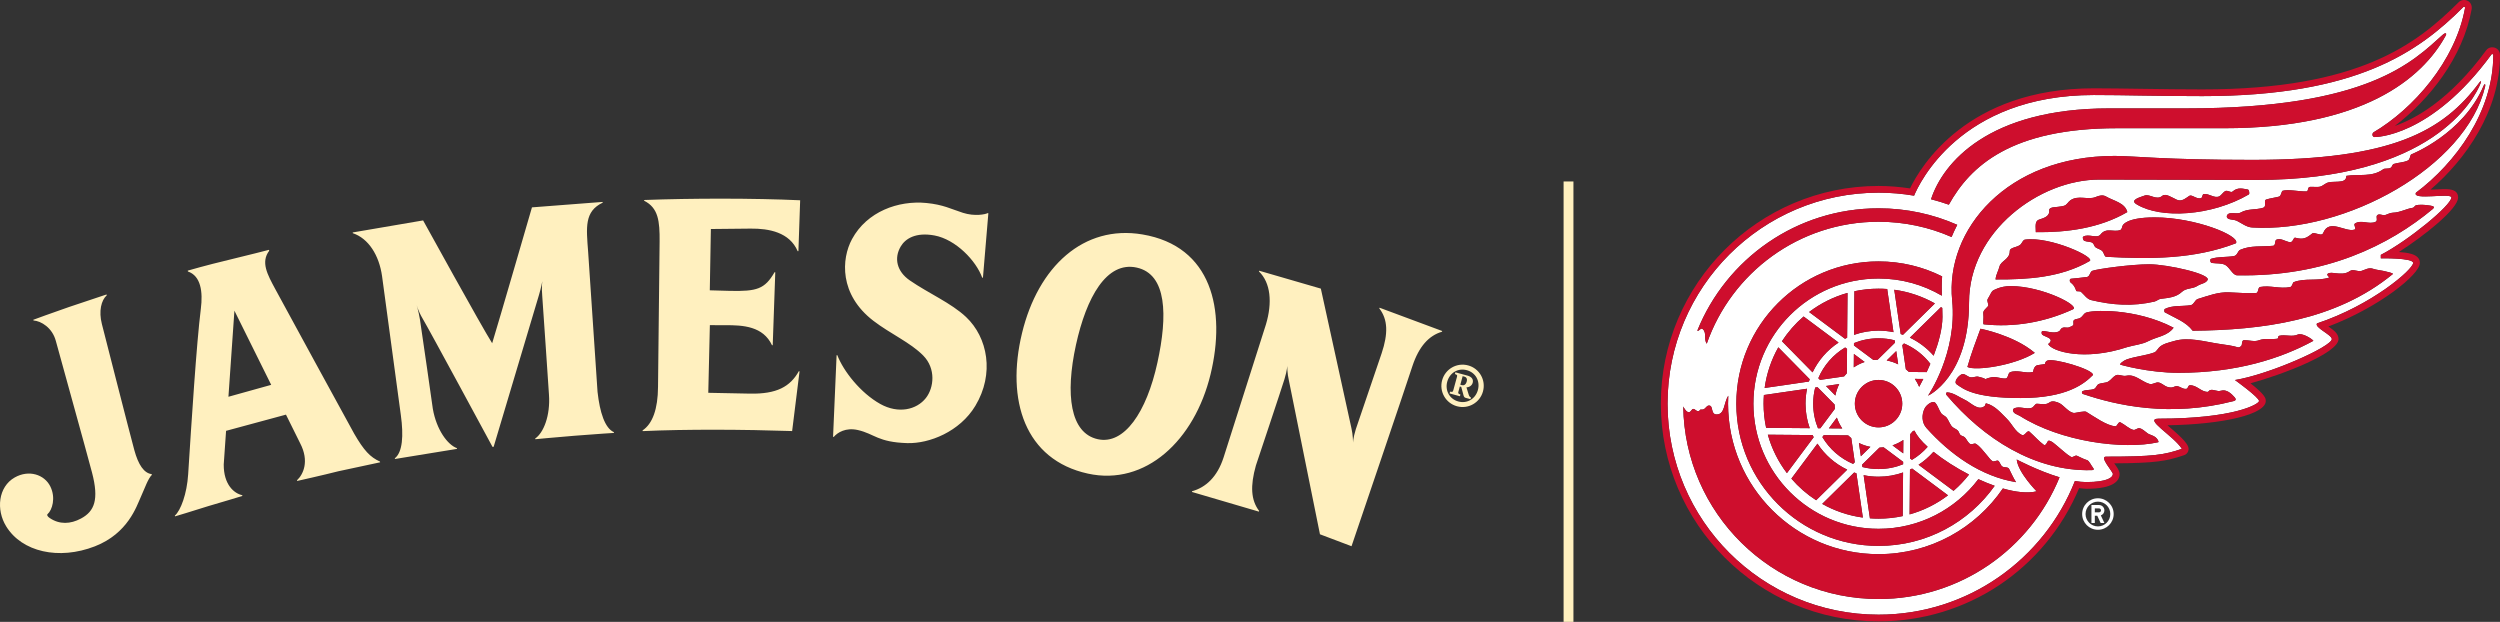 <?xml version="1.0" encoding="UTF-8"?>
<svg xmlns="http://www.w3.org/2000/svg" version="1.1" viewBox="0 0 761.181 189.338">
  <rect x="0" y="0" width="761.181" height="189.338" fill="#333333" stroke="none"/>
  <defs>
    <style>
      .cls-1 {
        fill: #ce0e2d;
      }

      .cls-2 {
        fill: #fff;
      }

      .cls-3 {
        fill: none;
        stroke: #fff0bf;
        stroke-miterlimit: 10;
        stroke-width: 3px;
      }

      .cls-4 {
        fill: #fff0bf;
      }
    </style>
  </defs>
  <!-- Generator: Adobe Illustrator 28.7.1, SVG Export Plug-In . SVG Version: 1.2.0 Build 142)  -->
  <g>
    <g id="Layer_1">
      <g>
        <g id="Logos">
          <line class="cls-3" x1="477.57" y1="189.338" x2="477.57" y2="55.243"/>
          <path class="cls-4" d="M445.119,117.278c.494.132,1.175-.052,1.456-1.11.26-.934-.193-1.355-.724-1.502l-.513-.139-.713,2.616.494.134ZM441.509,119.255c.76.119.823.104.99-.455l1.099-4.021c.152-.561.099-.614-.614-.897l.146-.522,3.711,1.013c1.054.286,1.873,1.008,1.555,2.169-.221.814-.981,1.365-1.899,1.399l.7,2.278c.161.503.406.714.664.784l-.14.53-1.523-.413c-.329-.098-.507-.372-.638-.906l-.651-2.422-.434-.117-.419,1.547c-.161.563-.105.618.599.903l-.148.524-3.14-.864.14-.53ZM446.613,112.714c-2.672-.738-5.214.781-5.966,3.481-.739,2.7.687,5.31,3.363,6.042,2.672.74,5.227-.783,5.966-3.481.743-2.697-.67-5.311-3.363-6.042M447.024,111.258c3.434.941,5.453,4.479,4.501,7.921-.939,3.443-4.476,5.462-7.92,4.513-3.44-.943-5.461-4.482-4.512-7.924.951-3.442,4.488-5.457,7.931-4.509M411.475,130.382c.466,1.922.5,4.443.5,4.443,0,0-.073-1.196.84-4.168l7.858-23.094c1.995-5.953,1.929-10.284-.726-13.677l.103-.192,19.053,7.084-.054.221c-3.967,1.159-7.005,4.444-9.002,10.44-1.117,3.592-18.546,54.867-18.546,54.867l-9.612-3.634-9.475-46.917c-.481-1.915-.502-4.437-.502-4.437,0,0,.067,1.191-.84,4.17-.814,2.679-8.685,26.23-8.685,26.23-1.757,6.246-1.525,10.55.986,13.847l-.084.208-20.367-5.985.03-.219c4.145-1.162,7.667-4.307,9.595-10.29l12.896-40.498c1.982-6.627,1.467-12.673-2.135-16.145l.077-.211,18.774,5.449,9.316,42.507ZM346.1,81.472c-9.198-2.021-15.331,9.117-18.492,23.501-3.32,15.166-1.776,26.906,6.644,28.752,8.03,1.761,14.829-8.15,18.149-23.311,3.155-14.384,2.903-26.924-6.301-28.942M368.574,113.993c-4.883,20.119-19.802,34.059-37.352,30.206-19.126-4.196-25.006-22.27-20.041-42.784,4.903-20.271,18.761-33.039,36.626-30.041,21.177,3.553,25.532,22.974,20.767,42.62M276.228,134.916c-8.975-.271-9.939-2.816-15.018-3.979-3.72-.85-6.247.777-7.347,2.091l-.219-.026,1.076-24.838.215-.028c1.834,4.82,7.044,11.489,13.083,14.864,5.491,3.063,11.053,1.79,13.893-1.818,2.463-3.142,3.088-8.95-.805-12.915-3.887-3.966-10.033-6.638-15.2-10.6-10.426-8.016-9.75-18.845-6.49-24.866,4.555-8.401,14.103-11.822,22.627-10.997,5.189.506,7.525,1.835,11.146,2.995,3.636,1.157,6.848.461,7.521.09l.217.039-1.649,19.611-.221.013c-1.866-5.183-8.045-11.647-14.541-12.86-5.697-1.05-8.85.967-10.25,3.317-2.156,3.618-1.2,7.64,2.727,10.359,5.689,3.93,12.593,6.869,17.14,11.15,6.606,6.232,8.713,17.276,2.835,27.045-4.737,7.879-14.041,11.554-20.737,11.352M243.626,60.982l-.53,15.482-.221.018c-2.468-5.763-8.715-6.931-14.309-6.879l-12.123.125-.329,18.666,6.142.173c8.174.165,10.594-.514,13.579-5.689l.217.035-.777,22.181-.217.022c-2.702-5.76-8.741-6.153-14.326-6.096l-4.598-.02-.481,20.598,12.662.253c8.171.159,12.267-2.102,14.91-6.828l.217.047-2.257,18.177c-14.955-.5-32.119-.592-45.503.018l-.036-.219c3.025-1.996,4.676-6.503,4.706-13.279l.483-44.179c.054-6.28-.382-10.298-4.72-12.474l.03-.22c14.58-.542,33.119-.569,47.482.086M161.968,63.137l21.501-1.655.045.218c-5.612,2.661-5.011,7.481-4.442,14.967l2.863,42.65c.69,6.243,2.237,11.067,5,12.276l-.019.222s-5.011.301-11.93.854c-6.887.556-11.989,1.065-11.989,1.065l-.048-.218c2.526-1.701,4.67-6.96,4.192-13.423,0,0-1.857-27.743-2.049-30.061-.232-2.616.022-4.415.022-4.415,0,0-.338,1.944-1.007,4.188-.676,2.246-13.803,46.234-13.803,46.234l-.344.025s-19.513-36.142-21.266-39.044c-1.397-2.323-1.959-4.521-1.959-4.521,0,0,.685,2.056,1.136,4.827.455,2.761,3.91,27.125,3.91,27.125,1.111,6.391,4.482,10.964,7.339,11.999l.017.222-18.872,3.077-.063-.204c2.381-1.845,2.705-6.906,1.847-13.132l-5.716-42.289c-.889-6.433-4.166-11.556-8.924-13.129l-.012-.224,21.427-3.661s17.886,32.461,21.028,37.397c1.905-6.173,12.115-41.371,12.115-41.371M71.373,94.597l-1.821,26.207,13.021-3.627-11.199-22.581ZM103.062,143.476c-4.653,1.19-12.576,2.961-12.576,2.961l-.062-.212c1.851-1.701,3.855-5.725.968-11.261l-4.322-8.722-18.239,4.936-.713,10.256c-.028,6.156,3.177,8.806,5.634,9.339l.048.223s-5.845,1.806-10.396,3.106c-4.462,1.433-10.1,3.114-10.1,3.114l-.075-.218c1.764-1.508,3.695-6.637,4.063-12.609,1.021-15.931,2.522-39.735,3.861-50.398.651-5.122.022-9.975-3.936-11.33l-.056-.263s5.55-1.624,12.304-3.229c5.662-1.35,12.422-3.101,12.422-3.101l.088.26c-2.62,3.485-.612,7.155,1.871,11.749,2.347,4.371,22.331,40.974,24.014,44.002,2.94,5.069,4.824,7.109,7.843,8.461l.027.221s-7.962,1.701-12.667,2.714M16.993,103.791c-1.066-4.005-4.478-6.064-6.794-6.212l-.066-.214s6.281-2.319,10.83-3.874c4.717-1.605,11.461-3.832,11.461-3.832l.103.219c-1.732,1.562-2.502,4.875-1.517,8.751,0,0,8.647,33.933,9.886,38.422,1.23,4.483,2.937,6.995,5.272,7.309l.077.214c-1.205,1.177-2.175,4.111-3.406,6.807-1.25,2.726-3.853,11.024-13.948,14.959-11.002,4.284-22.23,1.699-27.01-6.077-3.123-5.063-2.428-12.024,2.578-14.876,4.347-2.466,9.055-.897,10.849,2.702,1.74,3.482.579,7.219-.83,8.449-.288.262-.003.75.666,1.192,2.954,2.006,6.294,1.874,9.513.148,4.117-2.208,5.508-5.746,3.369-13.948-1.727-6.58-9.831-35.658-11.035-40.14"/>
        </g>
        <g>
          <path class="cls-2" d="M740.758,63.587c-13.329,11.117-32.756,20.754-59.65,20.233-1.318-.053-2.168-2.314-3.512-3.114-1.095-.655-2.715-.43-4.141-.643-.549-.082-.632-1.141-.273-1.257,2.224-.722,4.598-.443,6.979-.838,1.08-.178,1.15-1.566,1.922-1.91,3.128-1.39,6.624-.901,10.02-1.225.843-.081.418-1.599.997-1.859,1.249-.554,2.558.427,3.923.757,1.195.291,1.205-1.535,1.818-1.361,2.43.683,3.443.12,5.17-1.282.319-.262,1.072-.018,1.607.119.551.145,1.433.467,1.721-.245,1.843-4.544,6.716-.169,9.535-1.05.736-.231-.438-1.483.133-1.853,1.96-1.277,4.299.414,6.302-.529.761-.358.03-1.49.45-1.961.652-.731,1.794.251,2.628-.151.618-.299,1.653-.639,2.132-.65,2.3-.07,3.895-1.151,6.155-1.514.353-.058.578-.669.949-.756,1.754-.412,4.921.159,5.136.288.253.154.526.342,0,.801M725.697,82.485c1.111.256,3.174.688,2.833.967-17.437,14.294-39.972,17.032-60.911,17.251-2.059-2.748-5.508-3.923-8.514-5.621-.182-.099-.172-.925-.007-1.006,2.459-1.214,5.197-.742,7.889-1.153.999-.151,1.275-1.621,2.2-1.901,3.117-.953,6.156-2.152,9.458-2.015,2.775.115,5.481.349,8.259.214.822-.041.475-1.705,1.259-1.849,3.095-.567,6.015.658,9.136.028.626-.125.779-1.374,1.034-1.478,3.397-1.377,7.349-.218,10.934-1.45-.363-.329-.922-.821-.534-1.125.604-.471,1.667-.23,2.346-.159,1.425.145,3.052.332,4.44-.691.927-.685,2.41.342,3.497-.018,1.145-.374,2.22-1.063,3.39-.677,1.316.432,2.208.432,3.292.683M663.291,113.509c-9.199,0-17.631-2.449-17.631-2.449-.587-.149.985-1.308,1.812-1.601,2.731-.973,5.719-1.158,8.461-2.153.573-.21,1.032-1.08,1.462-1.52,1.119-1.14,3.058-1.505,4.521-1.943,4.482-1.34,9.199.179,13.967.88,1.897.281,3.691.481,5.562,1.037.238.073,1.035-.246,1.117-.777.091-.625.103-1.393.678-1.409,1.512-.038,3.158.568,4.531.035,1.756-.687,3.7-.208,5.569-.473.498-.07.118-.781.617-.899,1.909-.453,3.907.437,5.629-.364,1.306-.609,4.217,1.182,4.783,1.895-9.875,5.387-23.372,9.742-41.077,9.742M680.159,122.093c-19.501,5.061-35.825,1.298-45.913-2.121-.464-.129-.392-.735-.266-.805,1.084-.612,2.452-.271,3.607-.75.615-.255.752-1.085,1.289-1.414.71-.432,2.298-.381,2.978-.79 1-.597,1.279-1.308,2.267-1.894.903-.538,2.026.351,3.328.075,2.641-.557,4.546,1.78,7.01,2.497.988.287,1.853-.582,2.726-.444.993.157,1.757,1.07,2.785,1.372.794.233,1.374.262,2.203-.142,1.157-.559,2.298 1,3.586.697.44-.105.43-1.018.945-1.06,2.088-.169,3.456,2.04,5.504,2.001.21-.003.382-.414.63-.51,1.088-.415,2.1.544,3.409.154,1.604-.477,3.077.787,4.148,2.026.487.564.361.923-.238,1.107M656.27,133.114c.716.546,1.092,1.457.849,1.53-10.641,2.382-29.744-.158-42.115-8.005-.796-.487-2.006-.67-2.126-1.752-.013-.125.223-.487.276-.51,1.725-.863,3.673.365,5.433-.203.62-.194,1.061-1.258,1.562-1.251,1.291.02,2.69.491,3.869-.389.868-.649,2.143-.197,3.056.231,1.208.566,3.164,3.254,4.698,2.947.423-.084,2.974-.596,3.401-.342,2.387,1.431,6.255,4.27,8.932,4.423.52.032.868-1.54,1.531-1.191,1.615.852,2.667,2.049,3.997,2.299.435.082,1.212-.596,1.712-.523.979.148,1.55.872,2.625,1.627.46.322,1.556.537,2.299,1.107M636.679,143.15c-17.155.403-32.773-9.588-44.029-22.902-.16-.187-.179-.819.239-.79,1.977.138,3.523,1.423,5.279,2.233,1.914.878,4.085,3.509,6.058,1.967.403-.312.165-.939.593-.825,2.583.683,4.377,2.848,6.251,4.714,1.608,1.607,2.45,3.871,4.538,4.888.912.438,1.593-1.623,2.308-1.003,1.565,1.371,2.653,2.723,4.328,3.977.695.52,1.109-1.06,1.396-1.189.731-.343,2.431,1.359,3.281,2.039,1.07.856,2.228,2.005,3.572,2.808.665.396,1.257-.562,1.874-.308 1.0.411,1.957,1.015,3.048,1.32.676.187,1.274,1.625,1.809,2.28.666.825-.148.781-.544.79M571.969,182.385c-32.563,0-59.01-26.165-59.471-58.619.28.545.971,1.741,1.689,1.741.693,0,.862-1.001,1.386-1.001.468,0,.878.694,1.464.694.461,0,.568-.527.811-.527.088,0,.203.046.337.046,1.127,0,1.256-1.246,2.162-1.246,1.457,0,.356,2.714,2.347,2.714,2.513,0,2.104-3.545,3.52-5.696-.04.8-.062,1.606-.062,2.416,0,25.304,20.514,45.817,45.815,45.817,15.73,0,29.603-7.926,37.854-20.002,3.873,1.12,7.486,1.546,10.282.877,0,0-5.666-5.719-6.076-9.695,0,0,6.377,3.405,13.047,5.422-8.852,21.738-30.188,37.06-55.105,37.06M571.969,63.425c8.526,0,16.63,1.798,23.961,5.028-.664,1.278-1.237,2.512-1.733,3.706-6.803-2.987-14.323-4.647-22.229-4.647-24.197,0-44.767,15.516-52.31,37.14-.987-1.365.107-3.352-1.268-4.488-.579-.478-1.118.835-1.607.513,8.807-21.837,30.193-37.252,55.185-37.252M642.224,33.001h23.401c55.447,0,69.026-14.255,78.128-22.419.796-.705,1.306-.538.89.259-7.21,13.247-25.513,28.196-67.32,28.196h-32.727c-32.216,0-44.688,11.498-51.23,23.281-1.774-.625-3.582-1.179-5.424-1.651,3.616-11.069,17.474-27.666,54.281-27.666M586.561,130.321c-1.465-1.636-1.52-4.057-.561-5.964.587-1.167,2.502-2.547,3.271-1.683.763.855,1.128,2.279,1.753,3.124.498.676,1.267.761,1.787,1.532.521.77,1.024,2.169,1.7,2.72.498.408,1.174.589,1.632,1.092.349.387.418.974.75,1.293.326.307.91.351,1.276.678.637.565,1.09,1.918,1.871,2.127.438.115,1.146-.351,1.51-.135.676.401,1.242.949,1.773,1.546.569.64,1.095,1.336,1.67,1.975.518.575,1.021,1.414,1.683,1.802.468.275,1.379-.429,1.754-.118.486.399.722,1.435,1.223,1.736.684.403,1.677.029,2.062.727.483.875,1.325,2.886,2.124,4.035-10.713-1.763-20.07-8.439-27.278-16.489M591.237,90.03c-5.654-3.321-12.238-5.228-19.268-5.228-21.044,0-38.104,17.06-38.104,38.103s17.06,38.101,38.104,38.101c12.409,0,23.43-5.933,30.388-15.115,1.656.761,3.326,1.445,4.97,2.026-7.845,11.071-20.757,18.297-35.358,18.297-23.919,0-43.31-19.391-43.31-43.309s19.391-43.31,43.31-43.31c6.958,0,13.531,1.643,19.356,4.56-.149,2.046-.142,3.989-.088,5.875M581.505,102.813l9.468-9.311c.134.088.265.178.397.266.029.914.052,1.823.052,2.73,0,3.682-1.223,7.981-2.686,11.806-1.996-2.293-4.453-4.172-7.231-5.492M576.212,135.597c1.184-.394,2.294-.949,3.303-1.64l-.034,4.077-3.269-2.437ZM564.535,143.865c.228.083.457.16.688.235l1.966,13.486c-4.445-.605-8.625-2.046-12.376-4.16l9.722-9.561ZM553.363,135.081c2.23,3.401,5.366,6.157,9.067,7.915l-9.466,9.313c-2.818-1.825-5.358-4.044-7.538-6.58l7.937-10.648ZM551.888,132.468c.105.221.216.436.327.65l-8.149,10.93c-2.619-3.453-4.615-7.405-5.814-11.694l13.636.114ZM550.196,118.359c-.305,1.47-.466,2.987-.466,4.546,0,2.619.456,5.132,1.287,7.465l-13.281-.111c-.508-2.371-.776-4.83-.776-7.354,0-.884.033-1.762.098-2.631l13.138-1.915ZM551.008,115.472c-.081.228-.16.457-.234.689l-13.489,1.966c.607-4.445,2.048-8.624,4.163-12.377l9.56,9.722ZM559.793,104.301c-3.404,2.229-6.158,5.365-7.918,9.068l-9.311-9.469c1.826-2.818,4.043-5.358,6.579-7.538l10.65,7.939ZM562.404,102.824c-.219.104-.434.217-.648.327l-10.932-8.149c3.454-2.62,7.409-4.615,11.694-5.815l-.114,13.636ZM558.593,123.182c.007.43.035.853.085,1.271l-4.433,5.943-.721-.006c-.939-2.312-1.46-4.835-1.46-7.485,0-1.692.213-3.337.61-4.906l.716-.105,5.203,5.288ZM554.139,115.67l-.509-.518c1.66-3.921,4.543-7.198,8.168-9.357l.577.432-.061,7.415c-.295.306-.574.626-.838.958l-7.337,1.07ZM558.817,120.427l-2.858-2.908,4.035-.587c-.545,1.089-.946,2.261-1.177,3.495M559.277,127.15c.394,1.183.949,2.293,1.638,3.303l-4.075-.034,2.437-3.269ZM564.732,140.734l-.516.508c-3.922-1.658-7.197-4.541-9.356-8.168l.43-.576,7.415.062c.306.294.627.572.959.836l1.069,7.338ZM567.723,110.213c-1.182.395-2.294.949-3.303,1.64l.036-4.077,3.267,2.437ZM578.714,101.713l-1.966-13.49c4.445.607,8.624,2.05,12.378,4.162l-9.723,9.56c-.228-.081-.458-.16-.689-.232M574.447,109.753l2.909-2.857.585,4.034c-1.086-.546-2.261-.944-3.494-1.177M569.49,136.055l-2.907,2.858-.588-4.032c1.089.544,2.261.944,3.494,1.174M564.748,122.905c0-3.987,3.233-7.218,7.221-7.218s7.218,3.231,7.218,7.218-3.231,7.218-7.218,7.218-7.221-3.231-7.221-7.218M564.503,101.954l.111-13.279c2.37-.508,4.83-.777,7.355-.777.884,0,1.76.035,2.63.098l1.914,13.139c-1.467-.306-2.987-.468-4.544-.468-2.621,0-5.132.457-7.466,1.288M571.969,103.001c1.692,0,3.336.214,4.906.611l.104.716-5.288,5.202c-.429.008-.853.037-1.271.084l-5.944-4.431.006-.721c2.31-.939,4.836-1.461,7.486-1.461M579.432,143.856l-.111,13.281c-2.371.506-4.83.776-7.352.776-.886,0-1.763-.035-2.632-.099l-1.914-13.139c1.465.307,2.987.468,4.546.468,2.617,0,5.13-.457,7.463-1.288M571.969,142.809c-1.694,0-3.337-.212-4.909-.611l-.103-.716,5.29-5.2c.428-.008.853-.036,1.269-.085l5.943,4.432-.007.72c-2.31.94-4.836,1.461-7.483,1.461M581.231,113.251c-.305-.295-.625-.573-.958-.838l-1.07-7.337.518-.508c3.181,1.347,5.937,3.498,8.017,6.2-.381.891-.763,1.741-1.132,2.528l-5.375-.045ZM583.022,115.359l2.574.021c-.514,1.02-.954,1.842-1.262,2.406-.356-.858-.796-1.671-1.313-2.426M582.138,140.015l-.578-.431.063-7.415c.294-.306.572-.625.837-.959l.488-.071c.58,1.413,1.995,3.111,3.969,4.904-1.373,1.56-2.984,2.904-4.779,3.972M593.111,150.807c-3.453,2.62-7.407,4.616-11.692,5.814l.114-13.636c.219-.104.434-.215.648-.327l10.931,8.149ZM584.144,141.511c1.69-1.11,3.22-2.441,4.549-3.954,2.972,2.395,6.781,4.855,10.82,6.945-1.411,1.796-2.99,3.456-4.721,4.946l-10.648-7.937ZM754.983,25.032c.179-.336.645-.483.321.242-1.843,4.819-14.777,29.514-68.232,29.514-10.08,0-30.411-.109-47.932-.109-18.117,0-39.617,15.727-39.617,37.339,0,22.801-12.495,28.462-12.495,28.462,0,0,8.96-13.01,7.349-29.024-2.159-21.489,16.703-43.981,49.454-43.981,6.104,0,14.719,1.204,41.961,1.204,42.405,0,58.033-8.596,69.192-23.647M652.989,59.539c1.524-.592,3.635,1.603,5.368.089 1-.87,2.926.51,4.389,1.171,1.519.686,2.572-.346,3.829-1.157.822-.53,2.092,1.055,3.545.71.495-.118.374-1.218.868-1.276,1.691-.197,3.179,1.395,4.709.714.562-.251,1.161-1.22,1.765-1.581.747-.45,1.755.599,2.295.11,1.596-1.434,3.196-.837,4.674-.611.317.046.623,1.271.245,1.505-11.352,6.599-26.724,7.484-34.083,3.027-2.37-1.373,1.102-2.2,2.394-2.701M641.289,78.188c-.553-.032-.678-1.061-1.057-1.583-.489-.672-1.585-.861-2.167-1.288-.473-.349-.427-.943-.934-1.361-.479-.398-1.758-.297-2.531-.637-.288-.126-.665-1.067-.293-1.283,1.652-.961,4.201.715,5.25-.643,1.738-2.25,3.974-.578,5.995-1.357.619-.238.475-1.043.756-1.383,0,0,.889-2.463,9.731-2.463,12.39,0,26.174,5.624,24.748,7.87-12.596,4.88-26.223,4.884-39.498,4.129M655.978,91.816c-6.594,1.53-12.815,1.105-19.255-.443-1.334-.323-2.093-1.627-3.155-2.545-.242-.206-1.347-.096-1.39-.22-.448-1.317-.778-1.849-1.839-2.704-.17-.135-.304-.995.233-1.039,1.636-.137,3.246-.336,4.875-.536.843-.103.883-1.571,1.601-1.872,1.739-.61,11.864-1.986,17.347-1.986,5.519,0,19.117,3.023,17.71,4.853-.637,1.01-1.999,1.019-3.068,1.736-1.409.949-3.427.588-4.693,1.796-1.791,1.706-4.199,1.844-6.511,2.144-.63.079-1.146.652-1.854.817M623.59,104.723c.306-.038.788-.75.807-.962.079-1.019-1.937-1.23-2.634-1.918-.177-.176-.32-1.05.235-1.06,1.073-.019,3.338.906,4.9.11.418-.212.443-.814,1.085-1.085.643-.269,1.506.096,1.916-.129.403-.219,1.045-.29,1.338-.7.223-.311-.125-1.149.191-1.466.531-.529,1.272-.277,2.071-.799.519-.335.997-1.182,1.409-1.422,1.659-.959,15.252-1.589,26.892,4.49-1.904,2.578-5.026,2.704-7.62,4.054-2.097,1.091-4.352,1.2-6.533,1.859-13.061,4.329-22.988,1.309-24.057-.971M599.914,114.867c.931.159,1.666-.365,2.425-.179,1.026.251,1.444.346,2.233.751.508-.321,1.281-.432,1.534-.518,1.434-.457,3.086.438,4.589.324.736-.056.688-1.606,1.246-1.862,2.073-.944,4.793.435,6.983-.113.256-.066.065-1.212,1.022-1.914.407-.301,2.123-.327,2.679-.544.066-.223.129-.736.637-.99,1.658-.964,14.012,2.595,14.012,4.333-2.656,2.696-7.999,7.035-22.043,7.035-14.42,0-17.546-2.863-19.429-4.139-1.054-.711.276-2.462,1.436-3.079.826-.438,1.803.739,2.675.892M619.539,107.441c-6.187,3.847-18.063,5.563-20.519,4.286,1.111-3.954,2.572-7.787,3.985-11.637,0,0,10.178,1.956,16.535,7.351M620.822,66.876c1.475-.516,3.335-.934,3.111-2.934-.052-.466.721-.747,1.133-.802,1.124-.144,2.235-.188,3.338-.474.887-.23,1.253-1.158,1.94-1.655,2.408-1.734,5.411-.03,7.747-1.032,1.075-.463,2.17-.713,3.104-.166,2.353,1.377,5.803,1.91,6.516,4.753-8.381,4.898-18.317,6.244-27.867,6.124.043-1.404-.468-3.307.977-3.813M636.174,79.514c-8.691,4.993-18.776,5.623-28.579,5.57.102-1.489.846-2.53,1.185-3.915.432-1.765,3.164-2.213,3.131-4.663-.02-1.343,2.634-1.083,3.472-2.264.333-.472.669-1.196,1.116-1.271,7.707-1.115,21.947,5.51,19.675,6.544M605.243,90.967c.63-.944,1.062-2.213,1.605-2.521,0,0,2.147-1.343,5.3-1.343,9.702,0,21.369,6.072,18.99,7.081-8.549,3.926-17.928,5.569-27.17,4.559-.266-.027.07-1.997-.105-3.281-.122-.888.736-1.404,1.434-2.242.376-.451-.522-1.554-.053-2.254M756.647,26.352c-5.788,24.46-42.535,44.657-70.945,42.908-1.738-.109-3.079-1.262-4.699-2.061-.694-.343-1.875-.24-2.584-.638-.782-.443-.416-1.446.542-1.621,1.125-.205,2.395.261,3.265-.233,2.205-1.252,4.617-.744,6.806-1.44,1.287-.407.03-2.226.992-2.53,1.242-.392,2.603-.534,3.902-.881.63-.17.736-1.672,1.055-1.764,1.778-.518,4.857.24,7.241.196.748-.016.247-1.387,1.176-1.396,2.989-.029,2.723.34,4.731-1.007,1.841-1.239,6.327.498,6.269-2.344,3.774-.625,7.811.493,11.209-1.997.549-.405,1.566-.007,2.32-.487.446-.28.416-.991.951-1.155,1.415-.431,2.92-.414,4.244-1.024.769-.356.64-1.686,1.044-1.868,0,0,15.87-6.234,22.033-20.913.203-.547.65-.731.449.255M735.602,58.667c12.065-9.039,23.531-24.648,23.531-41.875,0-.361-.358-.417-.509-.266-18.643,25.452-35.598,25.203-35.598,25.203-.742,0-.915-1.041-.327-1.45,12.036-7.081,24.947-21.686,27.847-37.894.04-.217-.284-.481-.513-.254-13.693,13.694-32.511,27.134-79.459,27.134-15.033,0-22.88-.332-33.079-.332-40.71,0-53.229,27.058-54.709,30.642-3.518-.596-7.131-.912-10.816-.912-35.48,0-64.243,28.763-64.243,64.242s28.763,64.243,64.243,64.243c27.164,0,50.392-16.865,59.786-40.692,1.2.205,2.36.322,3.442.322,6.547,0,8.117-1.463,8.117-2.474,0-.693-4.186-5.264-2.108-5.264,14.518,0,17.784-.544,23.114-2.387-2.558-4.001-11.821-9.18-7.051-9.18,23.006,0,30.547-4.441,30.547-5.382,0-1.1-7.336-6.383-7.336-6.383,10.597-1.745,29.494-10.198,29.494-12.47,0-1.317-5.391-3.52-4.526-4.765,16.802-5.59,29.288-16.449,29.288-18.421,0-1.583-9.85-1.399-9.85-1.399v-1.045c8.521-4.429,21.495-15.135,21.495-17.492,0-1.5-12.176,1.014-10.778-1.45"/>
          <path class="cls-1" d="M724.885,77.608v1.045s9.85-.184,9.85,1.399c0,1.972-12.486,12.831-29.288,18.42-.864,1.246,4.526,3.449,4.526,4.765,0,2.272-18.897,10.725-29.494,12.47,0,0,7.336,5.284,7.336,6.383,0,.941-7.542,5.381-30.547,5.381-4.77,0,4.493,5.179,7.051,9.181-5.33,1.842-8.596,2.386-23.114,2.386-2.077,0,2.108,4.572,2.108,5.264,0,1.012-1.57,2.475-8.118,2.475-1.081,0-2.241-.119-3.441-.322-9.393,23.828-32.621,40.692-59.786,40.692-35.48,0-64.243-28.764-64.243-64.244s28.763-64.242,64.243-64.242c3.686,0,7.298.317,10.816.912,1.48-3.583,13.999-30.641,54.709-30.641,10.199,0,18.046.332,33.079.332,46.948,0,65.767-13.44,79.459-27.135.229-.226.553.037.512.255-2.899,16.208-15.81,30.813-27.846,37.894-.588.408-.414,1.45.327,1.45,0,0,16.955.248,35.598-25.204.151-.151.509-.093.509.267,0,17.226-11.467,32.836-23.531,41.875-1.399,2.464,10.778-.05,10.778,1.45,0,2.356-12.974,13.062-21.495,17.491M740.027,57.724c10.743-9.178,21.153-23.981,21.153-40.931,0-2.454-2.993-3.143-4.207-1.477-11.066,15.105-21.506,20.846-27.812,23.029,10.486-7.938,20.769-20.897,23.399-35.597.29-2.682-2.627-3.464-3.975-2.061-12.838,12.837-30.511,26.533-78.011,26.533-11.478,0-24.595-.331-33.079-.331-38.562,0-52.744,23.849-55.942,30.471-3.175-.46-6.388-.742-9.583-.742-36.552,0-66.29,29.738-66.29,66.288s29.738,66.288,66.29,66.288c26.899,0,50.679-15.884,61.068-40.567.731.074,1.507.199,2.162.199,8.398,0,10.16-2.457,10.16-4.521,0-1.109-1.1-2.448-1.642-3.23,12.322-.067,15.936-.645,21.268-2.486.866-.271,1.378-1.077,1.378-1.935,0-1.814-3.728-4.825-6.428-7.163,17.234-.289,29.925-3.37,29.925-7.399,0-.788-.075-1.779-4.648-5.383,9.722-2.643,26.806-9.199,26.806-13.471,0-1.653-1.429-2.666-3.096-3.831,15.136-5.702,27.863-15.753,27.863-19.355,0-2.906-4.28-3.151-6.403-3.314,7.542-4.832,18.044-13.065,18.044-16.621,0-3.682-5.77-2.231-8.399-2.393"/>
          <path class="cls-1" d="M587.74,110.768c-2.081-2.702-4.836-4.853-8.017-6.2l-.518.508,1.069,7.337c.334.266.654.544.959.838l5.376.045c.368-.787.751-1.637,1.132-2.528"/>
          <path class="cls-1" d="M564.477,105.182l5.943,4.432c.418-.048.842-.077,1.272-.085l5.287-5.202-.104-.716c-1.571-.397-3.214-.61-4.905-.61-2.65,0-5.176.522-7.486,1.46l-.006.721Z"/>
          <path class="cls-1" d="M577.355,106.896l-2.909,2.856c1.233.234,2.408.632,3.495,1.177l-.586-4.034Z"/>
          <path class="cls-1" d="M579.514,133.957c-1.01.691-2.118,1.245-3.303,1.64l3.269,2.437.034-4.077Z"/>
          <path class="cls-1" d="M552.965,152.309l9.466-9.313c-3.701-1.758-6.837-4.513-9.067-7.915l-7.938,10.649c2.181,2.535,4.72,4.753,7.539,6.579"/>
          <path class="cls-1" d="M583.021,115.359c.517.756.957,1.568,1.313,2.426.309-.564.748-1.386,1.262-2.406l-2.575-.021Z"/>
          <path class="cls-1" d="M565.223,144.099c-.231-.074-.46-.152-.688-.234l-9.722,9.56c3.751,2.113,7.931,3.555,12.376,4.16l-1.966-13.486Z"/>
          <path class="cls-1" d="M582.948,131.139l-.488.071c-.264.333-.542.652-.837.958l-.063,7.415.578.432c1.794-1.068,3.407-2.413,4.779-3.973-1.976-1.792-3.389-3.491-3.97-4.903"/>
          <path class="cls-1" d="M564.42,111.853c1.01-.691,2.121-1.246,3.303-1.64l-3.267-2.437-.036,4.077Z"/>
          <path class="cls-1" d="M552.215,133.119c-.11-.215-.222-.429-.327-.65l-13.636-.114c1.2,4.289,3.195,8.241,5.815,11.695l8.149-10.93Z"/>
          <path class="cls-1" d="M579.459,140.628l-5.943-4.432c-.417.049-.841.077-1.269.085l-5.29,5.201.103.716c1.571.4,3.215.611,4.909.611,2.646,0,5.172-.521,7.482-1.46l.007-.721Z"/>
          <path class="cls-1" d="M566.583,138.913l2.907-2.857c-1.233-.231-2.406-.63-3.495-1.175l.588,4.032Z"/>
          <path class="cls-1" d="M581.532,142.985l-.114,13.636c4.285-1.198,8.239-3.194,11.693-5.813l-10.931-8.15c-.214.112-.429.223-.649.327"/>
          <path class="cls-1" d="M560.915,130.453c-.69-1.01-1.245-2.121-1.639-3.303l-2.437,3.268,4.076.035Z"/>
          <path class="cls-1" d="M562.704,132.56l-7.415-.062-.43.577c2.158,3.626,5.434,6.509,9.356,8.167l.516-.508-1.069-7.337c-.332-.265-.652-.543-.959-.837"/>
          <path class="cls-1" d="M562.315,113.642l.061-7.415-.577-.431c-3.625,2.159-6.509,5.436-8.168,9.357l.509.518,7.337-1.07c.265-.332.544-.651.838-.958"/>
          <path class="cls-1" d="M555.958,117.519l2.858,2.908c.231-1.234.631-2.406,1.177-3.495l-4.035.587Z"/>
          <path class="cls-1" d="M552.674,117.999c-.398,1.57-.61,3.214-.61,4.906,0,2.649.522,5.173,1.46,7.485l.721.006,4.433-5.943c-.05-.417-.078-.841-.085-1.271l-5.203-5.288-.716.105Z"/>
          <path class="cls-1" d="M567.423,144.676l1.914,13.138c.87.064,1.746.099,2.632.099,2.522,0,4.981-.27,7.352-.776l.112-13.28c-2.334.831-4.846,1.288-7.464,1.288-1.558,0-3.08-.162-4.546-.468"/>
          <path class="cls-1" d="M591.422,96.499c0-.908-.023-1.815-.052-2.73-.133-.088-.263-.179-.397-.266l-9.468,9.312c2.778,1.32,5.235,3.199,7.231,5.492,1.463-3.824,2.686-8.123,2.686-11.806"/>
          <path class="cls-1" d="M561.755,103.152c.215-.11.429-.223.649-.327l.113-13.636c-4.285,1.2-8.239,3.195-11.693,5.815l10.931,8.149Z"/>
          <path class="cls-1" d="M576.513,101.134l-1.914-13.139c-.87-.063-1.746-.098-2.63-.098-2.525,0-4.985.269-7.355.777l-.111,13.279c2.335-.831,4.845-1.288,7.466-1.288,1.556,0,3.077.162,4.544.468"/>
          <path class="cls-1" d="M599.513,144.503c-4.04-2.09-7.848-4.551-10.82-6.945-1.328,1.512-2.86,2.845-4.549,3.954l10.648,7.937c1.731-1.49,3.31-3.15,4.721-4.946"/>
          <path class="cls-1" d="M589.126,92.385c-3.753-2.112-7.933-3.554-12.378-4.162l1.966,13.489c.231.072.461.151.689.232l9.723-9.56Z"/>
          <path class="cls-1" d="M536.96,122.905c0,2.524.268,4.982.776,7.354l13.281.111c-.831-2.333-1.287-4.845-1.287-7.465,0-1.559.161-3.077.466-4.546l-13.138,1.915c-.064.87-.098,1.747-.098,2.631"/>
          <path class="cls-1" d="M537.285,118.126l13.489-1.966c.073-.232.153-.461.234-.69l-9.56-9.722c-2.115,3.752-3.555,7.931-4.162,12.377"/>
          <path class="cls-1" d="M542.565,103.901l9.311,9.469c1.76-3.702,4.514-6.838,7.918-9.068l-10.65-7.939c-2.536,2.18-4.753,4.72-6.579,7.538"/>
          <path class="cls-1" d="M579.186,122.905c0-3.987-3.231-7.218-7.218-7.218s-7.221,3.231-7.221,7.218,3.234,7.218,7.221,7.218,7.218-3.231,7.218-7.218"/>
          <path class="cls-1" d="M571.969,79.596c-23.919,0-43.31,19.391-43.31,43.309s19.391,43.31,43.31,43.31c14.6,0,27.512-7.226,35.358-18.298-1.644-.58-3.314-1.264-4.97-2.026-6.958,9.182-17.98,15.116-30.388,15.116-21.044,0-38.104-17.058-38.104-38.102s17.06-38.102,38.104-38.102c7.03,0,13.614,1.906,19.268,5.227-.053-1.885-.061-3.828.088-5.874-5.826-2.917-12.399-4.56-19.356-4.56"/>
          <path class="cls-1" d="M620.103,149.597c-2.796.669-6.408.243-10.282-.877-8.251,12.075-22.124,20.002-37.854,20.002-25.301,0-45.815-20.512-45.815-45.817,0-.81.022-1.616.061-2.416-1.415,2.152-1.006,5.697-3.519,5.697-1.991,0-.89-2.715-2.347-2.715-.906,0-1.034,1.246-2.162,1.246-.134,0-.249-.046-.337-.046-.243,0-.35.527-.811.527-.585,0-.995-.694-1.464-.694-.525,0-.693,1.001-1.386,1.001-.718,0-1.409-1.196-1.689-1.741.461,32.455,26.908,58.619,59.471,58.619,24.916,0,46.252-15.323,55.105-37.06-6.671-2.017-13.047-5.421-13.047-5.421.41,3.975,6.076,9.694,6.076,9.694"/>
          <path class="cls-1" d="M518.391,100.165c1.374,1.136.281,3.123,1.268,4.488,7.543-21.623,28.113-37.14,52.31-37.14,7.905,0,15.425,1.66,22.229,4.647.495-1.194,1.069-2.429,1.733-3.707-7.331-3.231-15.435-5.027-23.961-5.027-24.992,0-46.378,15.414-55.185,37.252.489.322,1.029-.99,1.607-.512"/>
          <path class="cls-1" d="M644.597,39.038h32.727c41.806,0,60.11-14.949,67.32-28.197.416-.797-.094-.964-.89-.259-9.101,8.165-22.681,22.42-78.127,22.42h-23.402c-36.806,0-50.664,16.596-54.281,27.666,1.842.472,3.651,1.025,5.424,1.651,6.542-11.784,19.014-23.281,51.23-23.281"/>
          <path class="cls-1" d="M643.83,47.475c-32.751,0-51.613,22.492-49.454,43.981,1.611,16.014-7.349,29.024-7.349,29.024,0,0,12.495-5.66,12.495-28.462,0-21.611,21.5-37.339,39.617-37.339,17.521,0,37.853.109,47.932.109,53.455,0,66.389-24.695,68.232-29.514.324-.725-.142-.578-.321-.242-11.159,15.052-26.788,23.647-69.192,23.647-27.241,0-35.857-1.204-41.961-1.204"/>
          <path class="cls-1" d="M656.039,66.189c-8.841,0-9.731,2.463-9.731,2.463-.281.341-.137,1.146-.756,1.383-2.021.779-4.257-.893-5.995,1.357-1.05,1.358-3.598-.318-5.25.643-.371.217.005,1.157.293,1.283.773.34,2.051.24,2.531.637.508.418.461,1.012.934,1.361.582.427,1.677.616,2.167,1.288.379.522.504,1.551,1.057,1.583,13.274.755,26.901.751,39.498-4.129,1.426-2.246-12.358-7.87-24.748-7.87"/>
          <path class="cls-1" d="M603.863,95.463c.175,1.284-.16,3.255.105,3.281,9.241,1.01,18.62-.633,27.169-4.559,2.381-1.01-9.287-7.082-18.99-7.082-3.152,0-5.3,1.343-5.3,1.343-.542.307-.974,1.576-1.604,2.52-.468.701.429,1.804.053,2.255-.698.838-1.556,1.353-1.434,2.241"/>
          <path class="cls-1" d="M616.499,72.971c-.448.076-.783.8-1.116,1.271-.838,1.181-3.492.922-3.472,2.264.032,2.451-2.7,2.898-3.131,4.663-.339,1.385-1.083,2.426-1.185,3.916,9.803.052,19.888-.578,28.579-5.571,2.271-1.033-11.969-7.658-19.675-6.544"/>
          <path class="cls-1" d="M647.712,64.566c-.713-2.844-4.163-3.377-6.516-4.753-.934-.547-2.029-.296-3.104.166-2.335,1.002-5.339-.702-7.747,1.032-.687.497-1.054,1.425-1.94,1.655-1.103.286-2.214.331-3.338.474-.412.056-1.185.337-1.133.802.224,2-1.636,2.418-3.111,2.934-1.444.507-.934,2.41-.977,3.813,9.55.12,19.487-1.226,27.867-6.124"/>
          <path class="cls-1" d="M599.02,111.727c2.456,1.278,14.332-.439,20.519-4.286-6.357-5.395-16.535-7.351-16.535-7.351-1.413,3.85-2.872,7.683-3.984,11.637"/>
          <path class="cls-1" d="M597.239,113.975c-1.161.617-2.49,2.367-1.436,3.079,1.883,1.276,5.009,4.139,19.429,4.139,14.044,0,19.387-4.339,22.043-7.035,0-1.738-12.354-5.297-14.012-4.333-.508.255-.571.767-.637.99-.557.217-2.272.243-2.679.544-.958.701-.766,1.848-1.023,1.914-2.19.547-4.91-.832-6.983.113-.558.256-.51,1.806-1.246,1.862-1.503.114-3.155-.781-4.588-.324-.254.085-1.026.197-1.535.518-.789-.405-1.207-.501-2.233-.751-.76-.186-1.495.337-2.426.179-.873-.153-1.849-1.33-2.675-.892"/>
          <path class="cls-1" d="M654.18,103.835c2.594-1.349,5.716-1.476,7.62-4.053-11.639-6.079-25.233-5.449-26.892-4.49-.412.24-.888,1.087-1.408,1.422-.8.522-1.54.27-2.072.799-.317.317.032,1.155-.191,1.466-.292.411-.935.482-1.338.7-.41.225-1.273-.14-1.916.129-.642.271-.666.873-1.085,1.085-1.562.796-3.828-.129-4.9-.11-.555.01-.412.884-.235,1.061.696.687,2.712.899,2.634,1.918-.018.211-.5.923-.807.962,1.069,2.28,10.997,5.3,24.057.97,2.181-.659,4.436-.768,6.533-1.859"/>
          <path class="cls-1" d="M669.036,87.059c1.07-.716,2.431-.725,3.068-1.735,1.407-1.831-12.191-4.853-17.711-4.853-5.482,0-15.608,1.376-17.347,1.986-.718.301-.759,1.768-1.601,1.872-1.629.201-3.239.4-4.875.536-.537.044-.403.903-.233,1.04,1.061.854,1.392,1.387,1.84,2.704.043.123,1.147.013,1.389.219,1.062.918,1.821,2.222,3.155,2.545,6.44,1.549,12.662,1.975,19.256.443.706-.164,1.223-.736,1.853-.816,2.312-.301,4.72-.439,6.511-2.145,1.267-1.208,3.285-.848,4.693-1.796"/>
          <path class="cls-1" d="M684.678,59.214c.377-.234.072-1.459-.245-1.506-1.478-.225-3.079-.822-4.674.612-.541.488-1.549-.56-2.295-.11-.605.361-1.203,1.33-1.765,1.581-1.531.681-3.019-.911-4.709-.714-.494.058-.374,1.157-.868,1.276-1.454.344-2.724-1.24-3.546-.71-1.256.811-2.309,1.844-3.829,1.157-1.464-.661-3.39-2.042-4.389-1.171-1.733,1.514-3.843-.681-5.367-.09-1.292.502-4.764,1.328-2.394,2.702,7.358,4.457,22.73,3.572,34.083-3.027"/>
          <path class="cls-1" d="M611.715,142.775c-.385-.698-1.379-.324-2.062-.727-.501-.301-.737-1.337-1.223-1.736-.376-.311-1.286.392-1.754.118-.661-.388-1.164-1.227-1.683-1.803-.575-.638-1.101-1.334-1.67-1.974-.531-.597-1.096-1.146-1.773-1.546-.364-.216-1.072.251-1.51.135-.781-.21-1.234-1.562-1.871-2.128-.366-.326-.951-.37-1.276-.678-.332-.319-.401-.906-.75-1.292-.458-.503-1.135-.684-1.632-1.092-.676-.552-1.179-1.951-1.7-2.721-.52-.771-1.288-.856-1.787-1.531-.625-.846-.99-2.269-1.753-3.125-.768-.863-2.684.516-3.271,1.684-.959,1.907-.903,4.329.561,5.963,7.207,8.05,16.565,14.727,27.278,16.489-.8-1.149-1.642-3.159-2.124-4.035"/>
          <path class="cls-1" d="M635.414,140.08c-1.091-.305-2.047-.909-3.047-1.32-.618-.254-1.209.704-1.874.308-1.345-.803-2.502-1.952-3.573-2.808-.85-.68-2.549-2.382-3.281-2.04-.288.129-.702,1.71-1.397,1.19-1.675-1.254-2.763-2.607-4.328-3.977-.715-.621-1.396,1.44-2.307,1.002-2.089-1.017-2.931-3.281-4.539-4.887-1.875-1.867-3.669-4.031-6.251-4.715-.427-.114-.19.513-.593.826-1.972,1.542-4.143-1.09-6.058-1.968-1.756-.811-3.301-2.096-5.278-2.233-.418-.029-.399.603-.24.79,11.255,13.315,26.874,23.305,44.029,22.902.397-.009,1.211.035.544-.791-.535-.655-1.133-2.092-1.809-2.28"/>
          <path class="cls-1" d="M651.346,130.38c-.5-.073-1.278.605-1.712.522-1.33-.25-2.382-1.447-3.997-2.298-.664-.35-1.011,1.222-1.532,1.19-2.676-.153-6.544-2.991-8.931-4.422-.427-.255-2.978.256-3.401.342-1.535.306-3.491-2.382-4.698-2.948-.913-.427-2.188-.878-3.056-.23-1.179.879-2.578.409-3.869.388-.501-.007-.944,1.058-1.562,1.252-1.76.567-3.709-.66-5.433.202-.053.024-.288.385-.276.51.119,1.083,1.329,1.265,2.126,1.753,12.371,7.847,31.474,10.387,42.115,8.005.243-.073-.133-.984-.849-1.531-.742-.57-1.839-.785-2.299-1.107-1.075-.755-1.647-1.48-2.625-1.627"/>
          <path class="cls-1" d="M676.249,118.96c-1.309.39-2.321-.57-3.409-.154-.249.095-.42.508-.63.51-2.048.038-3.415-2.169-5.503-2.001-.516.041-.506.954-.946,1.059-1.288.302-2.428-1.256-3.586-.697-.828.404-1.409.375-2.203.142-1.028-.301-1.792-1.215-2.785-1.372-.873-.138-1.738.731-2.726.444-2.463-.716-4.369-3.054-7.01-2.497-1.303.276-2.425-.613-3.328-.075-.988.586-1.268,1.297-2.267,1.894-.68.409-2.268.357-2.978.791-.537.328-.674,1.159-1.288,1.413-1.156.479-2.524.139-3.608.75-.127.07-.199.676.266.805,10.088,3.418,26.412,7.182,45.913,2.121.599-.184.726-.544.238-1.107-1.071-1.238-2.544-2.502-4.148-2.026"/>
          <path class="cls-1" d="M699.585,101.871c-1.722.802-3.72-.088-5.629.365-.499.118-.119.829-.617.899-1.869.265-3.813-.214-5.569.473-1.373.532-3.019-.074-4.531-.035-.575.016-.587.785-.678,1.409-.082.53-.88.849-1.117.777-1.871-.557-3.665-.757-5.562-1.038-4.768-.701-9.485-2.219-13.967-.88-1.462.438-3.402.803-4.521,1.943-.43.44-.889,1.312-1.462,1.52-2.742.995-5.729,1.181-8.461,2.153-.827.293-2.399,1.451-1.812,1.601,0,0,8.432,2.449,17.631,2.449,17.705,0,31.201-4.355,41.077-9.742-.566-.713-3.477-2.503-4.783-1.895"/>
          <path class="cls-1" d="M719.016,82.48c-1.087.358-2.57-.668-3.498.018-1.388,1.023-3.014.837-4.439.691-.678-.071-1.743-.312-2.345.159-.388.304.171.796.534,1.125-3.585,1.232-7.537.074-10.935,1.451-.256.103-.408,1.352-1.034,1.477-3.121.63-6.041-.595-9.136-.028-.784.144-.437,1.809-1.259,1.849-2.777.136-5.483-.099-8.258-.213-3.301-.138-6.342,1.062-9.459,2.014-.925.281-1.202,1.75-2.2,1.901-2.691.411-5.429-.06-7.889,1.154-.164.081-.174.906.007,1.005,3.007,1.699,6.456,2.873,8.514,5.621,20.94-.219,43.474-2.957,60.911-17.251.341-.278-1.722-.711-2.832-.966-1.085-.251-1.977-.251-3.292-.684-1.17-.385-2.246.303-3.39.678"/>
          <path class="cls-1" d="M740.758,62.786c-.215-.129-3.382-.701-5.136-.287-.372.087-.596.698-.949.756-2.259.363-3.855,1.444-6.155,1.514-.478.012-1.514.352-2.131.65-.835.402-1.977-.58-2.629.151-.42.472.311,1.604-.45,1.962-2.003.943-4.342-.748-6.302.528-.571.371.603,1.621-.133,1.854-2.818.88-7.693-3.495-9.535,1.049-.287.712-1.17.391-1.721.246-.534-.139-1.288-.382-1.607-.12-1.727,1.404-2.74,1.966-5.17,1.282-.613-.173-.623,1.652-1.818,1.362-1.364-.33-2.674-1.312-3.923-.757-.579.26-.154,1.778-.996,1.859-3.397.325-6.893-.165-10.021,1.225-.772.343-.843,1.733-1.922,1.91-2.38.396-4.755.115-6.979.838-.359.116-.276,1.175.273,1.257,1.426.213,3.045-.011,4.141.643,1.343.8,2.193,3.06,3.512,3.114,26.895.522,46.322-9.115,59.65-20.232.526-.459.253-.647,0-.802"/>
          <path class="cls-1" d="M734.164,47.011c-.404.182-.275,1.512-1.044,1.868-1.324.61-2.829.594-4.243,1.024-.535.164-.506.875-.952,1.156-.753.479-1.771.081-2.32.486-3.397,2.491-7.435,1.373-11.209,1.997.058,2.841-4.428,1.105-6.268,2.345-2.009,1.346-1.743.977-4.732,1.006-.928.009-.427,1.38-1.176,1.396-2.384.044-5.462-.714-7.241-.196-.32.093-.425,1.596-1.055,1.764-1.298.346-2.659.489-3.901.881-.963.304.294,2.123-.993,2.53-2.189.696-4.601.188-6.806,1.44-.87.494-2.14.028-3.265.233-.957.174-1.323,1.178-.542,1.621.71.397,1.89.295,2.585.638,1.619.799,2.961,1.952,4.698,2.061,28.41,1.749,65.157-18.447,70.946-42.908.2-.984-.247-.802-.45-.255-6.162,14.679-22.033,20.913-22.033,20.913"/>
          <path class="cls-2" d="M638.758,160.276c-2.082,0-3.768-1.688-3.768-3.769s1.686-3.77,3.768-3.77,3.772,1.688,3.772,3.77-1.69,3.769-3.772,3.769M638.758,151.708c-2.65,0-4.799,2.15-4.799,4.799,0,2.651,2.149,4.798,4.799,4.798s4.797-2.147,4.797-4.798c0-2.649-2.147-4.799-4.797-4.799"/>
          <path class="cls-2" d="M639.101,155.992h-1.283v-1.198h1.283c.33,0,.598.269.598.6,0,.33-.268.598-.598.598M640.73,155.394c0-.899-.731-1.628-1.629-1.628l-2.314-.001v5.483h1.03v-2.227h.737l1.041,2.227h1.135l-1.083-2.322c.631-.224,1.083-.826,1.083-1.532"/>
        </g>
      </g>
    </g>
  </g>
</svg>